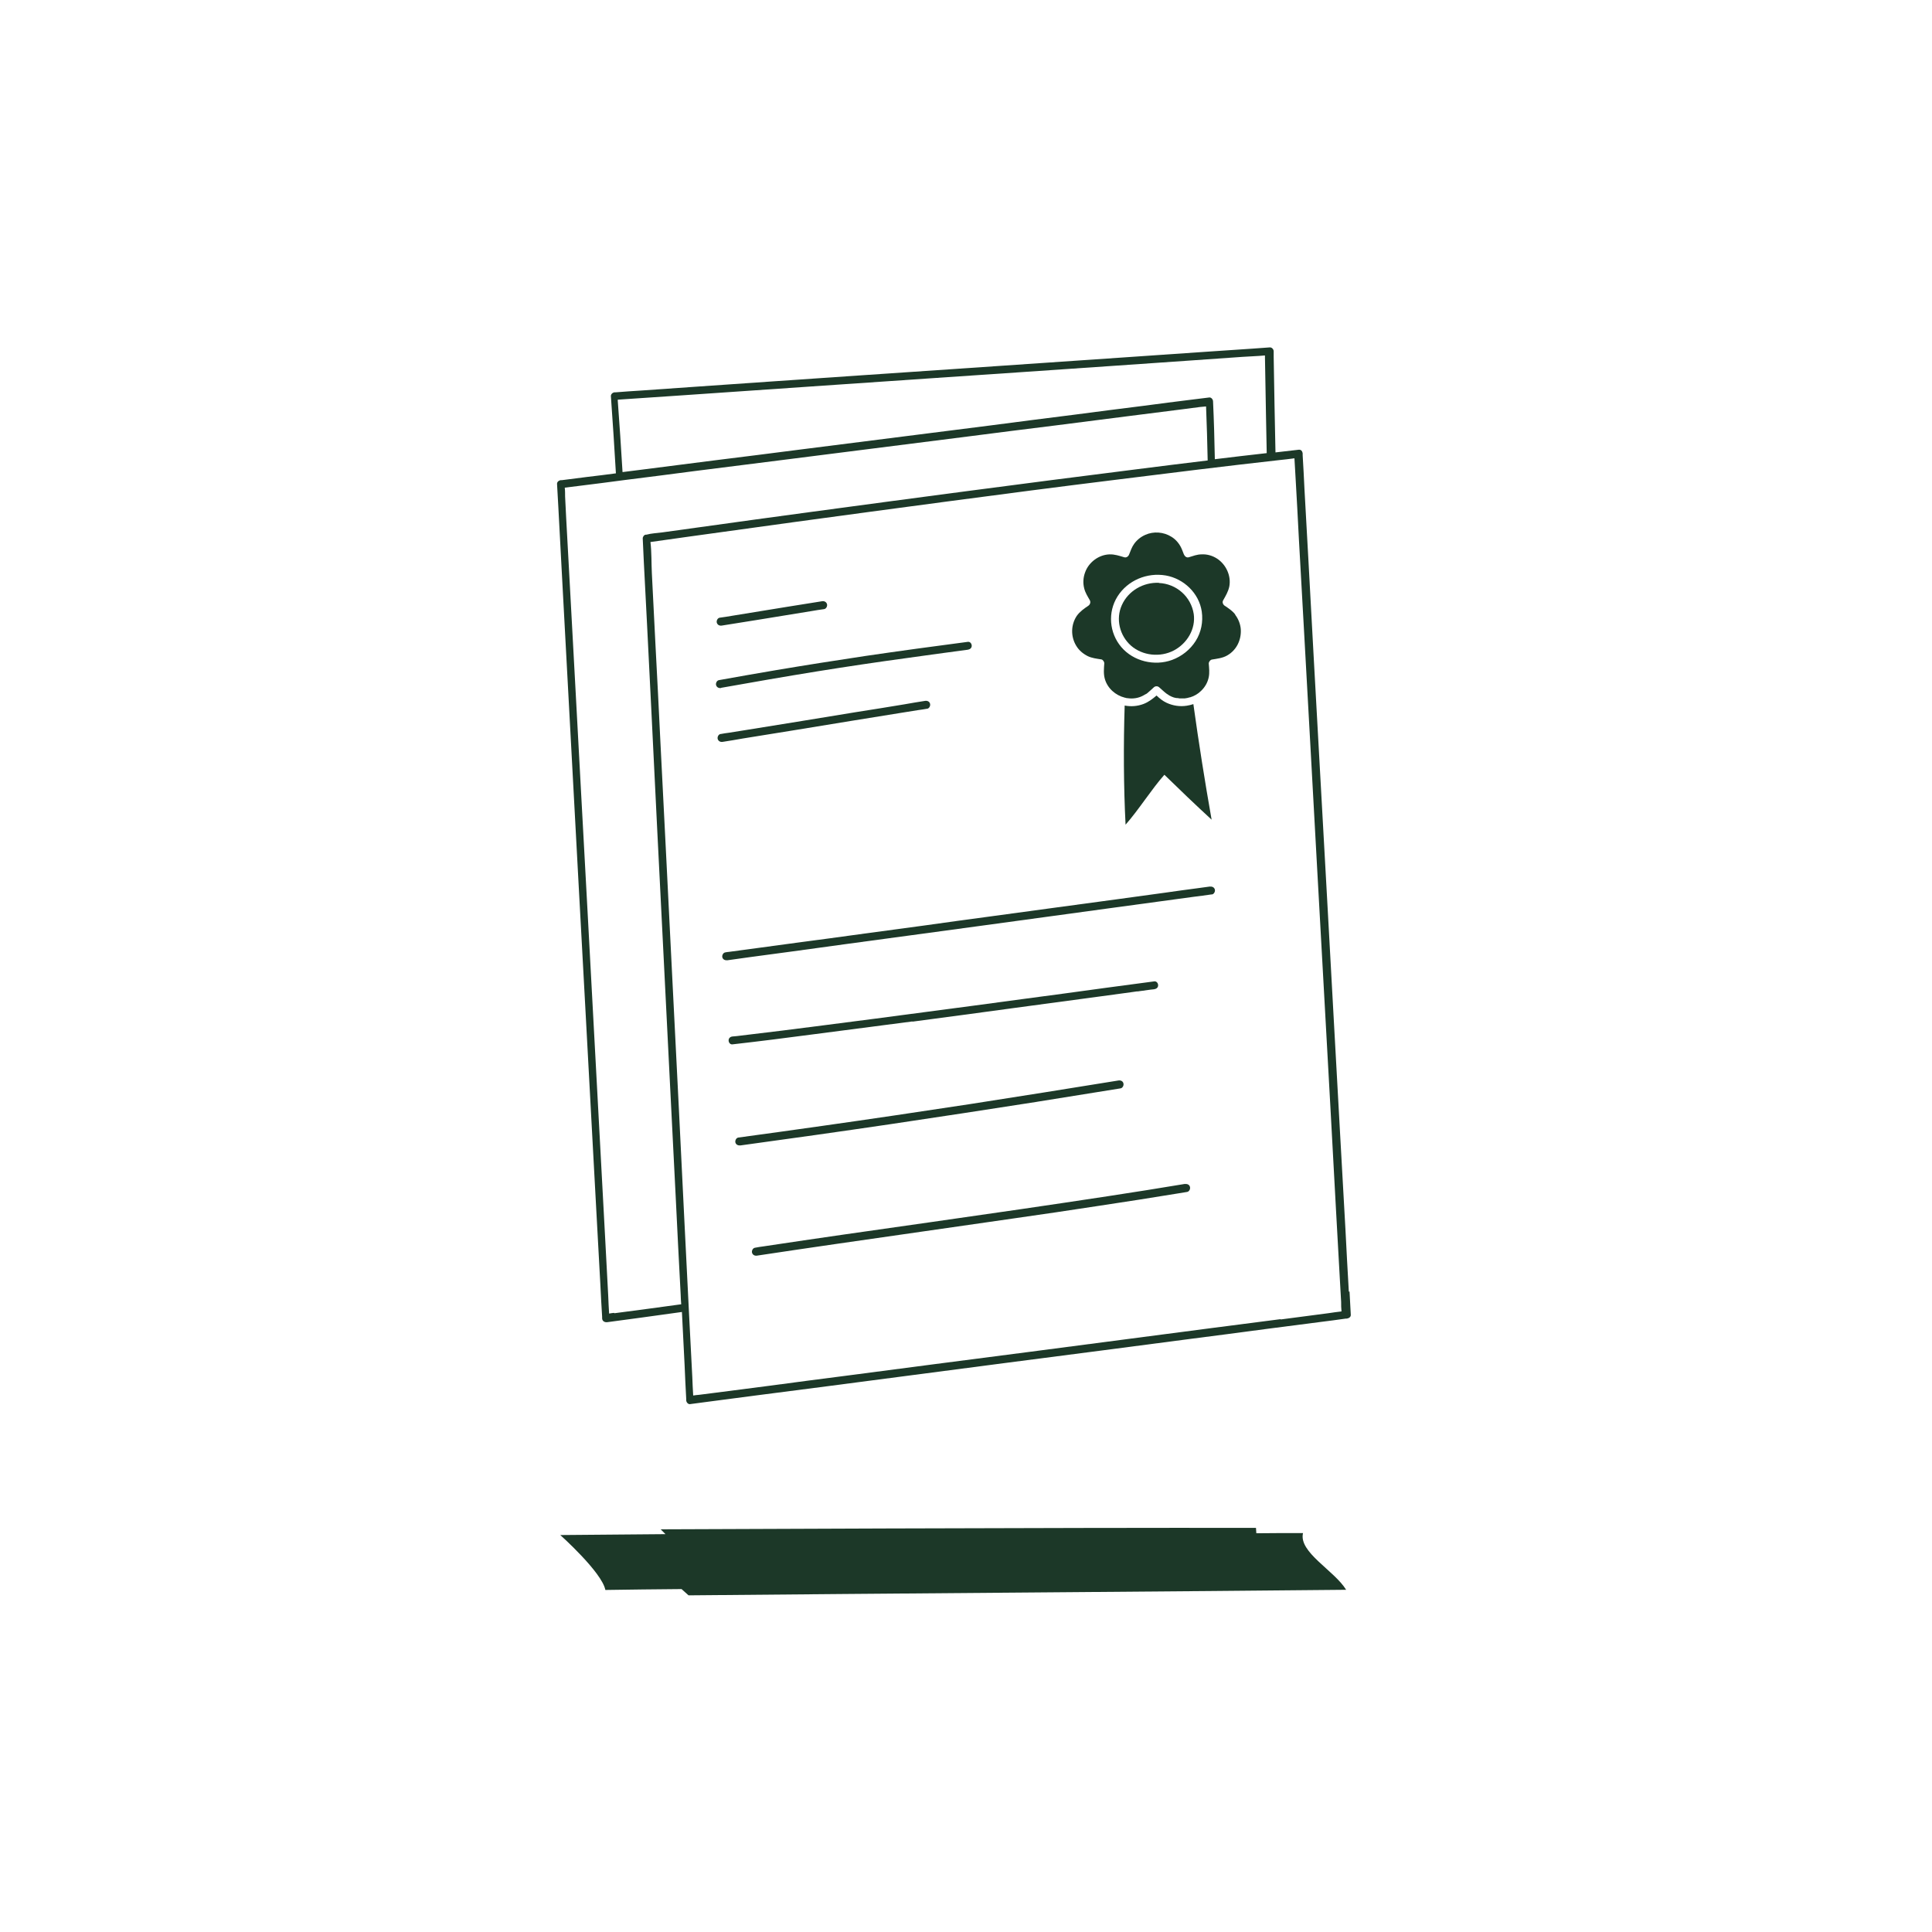 <?xml version="1.0" encoding="UTF-8"?> <svg xmlns="http://www.w3.org/2000/svg" id="Illustrationen" version="1.1" viewBox="0 0 1080 1080"><defs><style> .st0 { fill: #1c3828; } </style></defs><path class="st0" d="M754,722c-.7-11.7-1.3-23.4-1.9-35-1-17.3-1.9-34.5-2.9-51.8-1.2-21.1-2.3-42.2-3.5-63.2-1.3-23-2.5-46-3.8-69-1.3-23.4-2.6-46.8-3.9-70.1-1.2-21.6-2.4-43.3-3.6-64.9-1-18.4-2-36.7-3-55.1-.7-13.2-1.5-26.4-2.2-39.6-.3-6.2-.6-12.5-1-18.8,0-.3,0-.5,0-.8,0-.2,0-.5-.1-.7-.2-.9-.8-1.7-2.1-1.6-4.3.5-8.6,1-13,1.5-.4-17.8-.7-35.5-1-53.3,0-1.1,0-2.1,0-3.2,0-1.1-1-2.3-2.2-2.2l-9.8.7c-8.9.6-17.8,1.2-26.7,1.8-13.1.9-26.2,1.8-39.3,2.7-16,1.1-32.1,2.2-48.2,3.3-17.6,1.2-35.2,2.4-52.7,3.6-17.7,1.2-35.4,2.4-53,3.6-16.5,1.1-33.1,2.3-49.6,3.4-14,1-28,1.9-41.9,2.9-10,.7-20,1.4-30,2.1-4.8.3-9.5.6-14.3,1-.2,0-.4,0-.6,0-1.1,0-2.3,1-2.2,2.2,1,14.4,2,28.7,2.8,43.1-5.3.7-10.7,1.4-16,2-4.7.6-9.4,1.2-14.1,1.8-.2,0-.4,0-.6,0-1.1.1-2.3.9-2.2,2.2.2,4.2.5,8.3.7,12.5.6,11.3,1.2,22.6,1.8,33.9.9,16.7,1.8,33.5,2.7,50.2,1.1,20.4,2.2,40.8,3.3,61.2,1.2,22.3,2.4,44.5,3.6,66.8,1.2,22.7,2.5,45.3,3.7,68,1.1,21,2.3,41.9,3.4,62.9,1,17.8,1.9,35.6,2.9,53.4.7,12.8,1.4,25.6,2.1,38.4.3,6.1.6,12.1,1,18.2,0,.3,0,.5,0,.8,0,1.6,1.4,2.4,2.9,2.2,12.7-1.7,25.4-3.4,38.1-5.2,1.2-.2,2.4-.3,3.6-.5.5,9.9,1,19.8,1.5,29.7.3,6.2.5,12.5.9,18.8,0,.3,0,.5,0,.8,0,1.1,1,2.4,2.2,2.2l9.8-1.3c8.9-1.2,17.8-2.3,26.7-3.5,13.2-1.7,26.3-3.4,39.5-5.1,16.1-2.1,32.1-4.2,48.2-6.3,17.6-2.3,35.2-4.6,52.8-6.9,17.8-2.3,35.5-4.6,53.3-6.9,16.6-2.2,33.1-4.3,49.7-6.5,14-1.8,28-3.6,42-5.5,10.1-1.3,20.1-2.6,30.2-3.9,4.8-.6,9.5-1.2,14.3-1.9.2,0,.4,0,.6,0,1.2-.2,2.3-.9,2.2-2.2-.2-4.3-.5-8.6-.7-12.9h0ZM345.7,223.4c2.5-.2,5-.3,7.4-.5,8.9-.6,17.8-1.2,26.7-1.8,13.1-.9,26.2-1.8,39.3-2.7,16-1.1,32.1-2.2,48.1-3.3,17.6-1.2,35.2-2.4,52.7-3.6,17.7-1.2,35.4-2.4,53-3.6,16.5-1.1,33.1-2.3,49.6-3.4,14-1,28-1.9,41.9-2.9,10-.7,20-1.4,30-2.1,4.2-.3,8.5-.4,12.7-.8.2,11.2.4,22.5.6,33.8.1,6.9.3,13.9.4,20.8-9.7,1.1-19.3,2.2-29,3.4-.2-10.8-.5-21.5-1-32.3,0-1.1-1-2.4-2.2-2.2-3.2.4-6.5.8-9.7,1.2-8.8,1.1-17.7,2.2-26.5,3.4-13,1.6-26,3.3-39,5-15.9,2-31.7,4-47.6,6.1-17.4,2.2-34.8,4.4-52.1,6.6-17.6,2.2-35.3,4.5-52.9,6.7-16.4,2.1-32.7,4.2-49.1,6.2-13.8,1.8-27.7,3.5-41.5,5.3l-9.5,1.2c-.8-13.5-1.7-26.9-2.7-40.4h0ZM343.2,733.9c-.9.1-1.8.2-2.7.4-.2-3.3-.4-6.6-.5-9.9-.6-11.3-1.2-22.6-1.8-33.9-.9-16.7-1.8-33.5-2.7-50.2-1.1-20.4-2.2-40.8-3.3-61.2-1.2-22.3-2.4-44.5-3.6-66.8-1.2-22.6-2.5-45.3-3.7-68-1.1-21-2.3-41.9-3.4-62.9-1-17.8-1.9-35.6-2.9-53.4-.7-12.8-1.4-25.6-2.1-38.4-.2-4-.4-8-.6-12,0-1.6,0-3.4-.2-5,2.4-.3,4.8-.6,7.3-.9,8.8-1.1,17.7-2.2,26.5-3.4,13-1.6,26-3.3,39-5,15.9-2,31.7-4,47.6-6,17.4-2.2,34.8-4.4,52.1-6.6,17.6-2.2,35.3-4.5,52.9-6.7,16.4-2.1,32.7-4.2,49.1-6.2,13.8-1.8,27.7-3.5,41.5-5.3,10-1.3,20-2.5,30-3.8,3.1-.4,6.2-.8,9.2-1.2,1.1-.1,2.2-.2,3.3-.3.4,10.1.7,20.1.9,30.2-13.2,1.6-26.3,3.2-39.5,4.9-31.8,4-63.7,8.1-95.5,12.3-28.7,3.8-57.5,7.6-86.2,11.5-21.4,2.9-42.8,5.8-64.1,8.8-6.5.9-13,1.8-19.5,2.7-2.9.4-6.1.5-9,1.3-.1,0-.3,0-.4,0-.9.1-1.7,1.3-1.6,2.2.2,4.3.4,8.6.6,13,.6,11.6,1.2,23.3,1.8,34.9.9,17.3,1.7,34.7,2.6,52,1,21,2.1,42,3.1,63,1.2,23.2,2.3,46.3,3.5,69.5,1.2,23.3,2.3,46.6,3.5,69.9,1.1,21.7,2.2,43.4,3.3,65.2.9,18.4,1.8,36.7,2.8,55.1,0,1.8.2,3.6.3,5.4-12.4,1.7-24.9,3.4-37.3,5h0ZM716,737.4c-13.2,1.7-26.3,3.4-39.5,5.1-16.1,2.1-32.1,4.2-48.2,6.3-17.6,2.3-35.2,4.6-52.8,6.9l-53.3,6.9c-16.6,2.2-33.1,4.3-49.7,6.5-14,1.8-28,3.6-42,5.5-10.1,1.3-20.1,2.6-30.2,3.9-3.1.4-6.2.8-9.4,1.2-1.1.1-2.3.2-3.4.4-.2-3.5-.4-6.9-.5-10.3-.6-11.6-1.2-23.3-1.8-34.9-.9-17.3-1.7-34.7-2.6-52-1-21-2.1-42-3.1-63-1.2-23.2-2.3-46.3-3.5-69.5-1.2-23.3-2.3-46.6-3.5-69.9-1.1-21.7-2.2-43.4-3.3-65.2-.9-18.4-1.8-36.7-2.8-55.1-.7-13.2-1.3-26.4-2-39.6-.3-5.8-.1-11.9-.8-17.6,7.1-1,14.2-2,21.3-3,20-2.8,40.1-5.5,60.1-8.3,28-3.8,56-7.6,84-11.3,31.6-4.2,63.1-8.3,94.7-12.2,30.5-3.8,60.9-7.6,91.4-11,2.8-.3,5.7-.6,8.5-1,.2,3.5.4,6.9.6,10.4.7,11.7,1.3,23.4,1.9,35,1,17.3,1.9,34.5,2.9,51.8,1.2,21.1,2.3,42.1,3.5,63.2,1.3,23,2.5,46,3.8,69,1.3,23.4,2.6,46.8,3.9,70.2,1.2,21.6,2.4,43.3,3.6,64.9,1,18.4,2,36.7,3,55.1.7,13.2,1.5,26.4,2.2,39.6.2,4.1.5,8.2.7,12.4,0,1.7,0,3.5.2,5.3-2.5.3-4.9.6-7.4,1-8.9,1.2-17.8,2.3-26.7,3.5h0Z"></path><path class="st0" d="M403.1,384.5c17.9-3.2,35.8-6.3,53.7-9.2,16.8-2.7,33.6-5.2,50.5-7.5,11.2-1.6,22.5-3.1,33.7-4.6,1.2-.2,2.2-.9,2.2-2.2s-1-2.4-2.2-2.2c-19.1,2.5-38.2,5.1-57.3,7.9-16.6,2.5-33.2,5.1-49.8,7.9-10.7,1.8-21.4,3.7-32,5.6-1.2.2-1.9,1.7-1.6,2.8.4,1.3,1.6,1.8,2.8,1.6h0Z"></path><path class="st0" d="M415.4,412.8l27.3-4.4c11-1.8,22-3.6,33-5.4,9.5-1.5,19-3.1,28.5-4.6,3.1-.5,6.3-1,9.4-1.5,1.5-.2,3-.4,4.5-.7,0,0,.1,0,.2,0,1.2-.2,1.9-1.7,1.6-2.8-.3-1.3-1.6-1.8-2.8-1.6-3.8.6-7.6,1.2-11.4,1.9-9.1,1.5-18.2,3-27.3,4.4-11,1.8-22,3.6-33,5.4-9.5,1.5-19,3.1-28.5,4.6-3.1.5-6.3,1-9.4,1.5-1.5.2-3,.4-4.5.7,0,0-.1,0-.2,0-1.2.2-1.9,1.7-1.6,2.8.4,1.3,1.6,1.8,2.8,1.6,3.8-.6,7.6-1.2,11.4-1.9h0Z"></path><path class="st0" d="M403.5,349.7c6.5-1,12.9-2.1,19.4-3.1,10.2-1.7,20.5-3.3,30.7-5,2.4-.4,4.7-.8,7.1-1.1,1.2-.2,1.9-1.7,1.6-2.8-.4-1.3-1.6-1.8-2.8-1.6-6.5,1-12.9,2.1-19.4,3.1-10.2,1.7-20.5,3.3-30.7,5-2.4.4-4.7.8-7.1,1.1-1.2.2-1.9,1.7-1.6,2.8.4,1.3,1.6,1.8,2.8,1.6Z"></path><path class="st0" d="M676.2,495.6c-2.2.3-4.4.6-6.6.9-6,.8-12.1,1.6-18.2,2.5-9,1.2-18,2.5-27,3.7-11.1,1.5-22.2,3-33.3,4.5-12.3,1.7-24.5,3.3-36.8,5-12.6,1.7-25.3,3.4-37.9,5.2-12.1,1.6-24.2,3.3-36.3,4.9-10.6,1.5-21.3,2.9-31.9,4.3-8.4,1.1-16.8,2.3-25.1,3.4-5.2.7-10.4,1.4-15.6,2.1-.7,0-1.4.2-2.1.3-1.2.2-1.9,1.7-1.6,2.8.4,1.3,1.6,1.7,2.8,1.6,4.3-.6,8.6-1.2,12.9-1.8,7.7-1,15.4-2.1,23.1-3.1,10.2-1.4,20.4-2.8,30.6-4.2,11.8-1.6,23.7-3.2,35.5-4.8,12.5-1.7,25.1-3.4,37.6-5.1,12.5-1.7,24.9-3.4,37.4-5.1,11.5-1.6,23-3.1,34.4-4.7,9.6-1.3,19.1-2.6,28.7-3.9,6.9-.9,13.7-1.9,20.6-2.8,3.2-.4,6.5-.8,9.7-1.3.1,0,.3,0,.4,0,1.2-.2,1.9-1.7,1.6-2.8-.4-1.3-1.6-1.7-2.8-1.6h0Z"></path><path class="st0" d="M510.1,571.1c18.9-2.5,37.7-5,56.6-7.6,15.9-2.1,31.7-4.3,47.6-6.4,5.9-.8,11.8-1.6,17.7-2.4,1.2-.2,2.4-.3,3.5-.5q.8-.1,0,0c-1.2.2,0,0,0,0,0,0,.2,0,.3,0,.3,0,.6,0,.9-.1l1.5-.2c1.7-.2,3.4-.5,5.1-.7.7,0,1.3-.2,1.9-.2,1.2-.2,2.2-.9,2.2-2.2s-1-2.4-2.2-2.2c-9,1.2-18,2.4-27,3.6-15.3,2.1-30.6,4.2-45.9,6.2-18.5,2.5-37,5-55.5,7.4-18.6,2.5-37.2,4.9-55.9,7.3-15.6,2-31.1,4-46.7,5.8-1.6.2-3.1.4-4.7.5-1.2.1-2.2.9-2.2,2.2s1,2.4,2.2,2.2c15-1.7,30-3.6,45.1-5.6,18.5-2.4,37-4.8,55.4-7.2h0ZM635.6,554.2c0,0,0,0,0,0h0ZM635.4,554.2c0,0-.1,0,0,0h0Z"></path><path class="st0" d="M579.7,615.9c15.6-2.5,31.1-5,46.7-7.5,1.2-.2,1.9-1.7,1.6-2.8-.3-1.3-1.6-1.8-2.8-1.6-27.7,4.5-55.3,8.9-83,13.2-27.5,4.2-55.1,8.3-82.7,12.2-15.6,2.2-31.2,4.4-46.8,6.5-1.2.2-1.9,1.7-1.6,2.8.4,1.3,1.6,1.7,2.8,1.6,27.8-3.8,55.5-7.7,83.3-11.8,27.6-4.1,55.1-8.3,82.6-12.6h0Z"></path><path class="st0" d="M662.5,661.8c-14.4,2.4-28.8,4.7-43.3,6.9-16.1,2.5-32.2,4.8-48.3,7.2-16.7,2.4-33.4,4.8-50,7.2-16.4,2.3-32.7,4.7-49.1,7-14.9,2.2-29.9,4.3-44.8,6.6-1.7.2-3.4.5-5,.8-1.2.2-1.9,1.7-1.6,2.8.4,1.3,1.6,1.8,2.8,1.6,14.7-2.2,29.4-4.4,44-6.5,16.2-2.3,32.5-4.7,48.7-7,16.7-2.4,33.4-4.8,50.1-7.2,16.2-2.3,32.5-4.7,48.7-7.2,14.7-2.2,29.4-4.5,44-6.9,1.6-.3,3.3-.5,4.9-.8,1.2-.2,1.9-1.7,1.6-2.8-.3-1.3-1.6-1.8-2.8-1.6h0Z"></path><path class="st0" d="M647.9,325.8c-8.7-.4-17.2,4.4-20.8,12.5-3.5,7.8-1.2,17,5.1,22.6,6.5,5.7,16.4,6.7,24,2.7,7.4-3.9,12.3-12,11.1-20.4-1.5-9.7-9.7-16.9-19.5-17.3h0Z"></path><path class="st0" d="M690.5,343.5c-1.6-2.1-3.8-3.5-5.9-4.9-1-.7-1.5-2-.8-3.1,1.4-2.5,2.8-4.8,3.4-7.7,1.1-5.9-1.8-12.2-6.8-15.5-2.6-1.7-5.7-2.6-8.8-2.4-2.4,0-4.7.9-7,1.6-1.3.4-2.3-.5-2.8-1.6l-1.1-2.8c-1.2-2.9-3.2-5.4-5.8-7-4.4-2.8-10.1-3.2-14.7-1.1-2.5,1.1-4.6,2.8-6.2,5-1.3,1.8-2,3.9-2.8,5.9-.4,1.1-1.5,2-2.8,1.6-2.7-.8-5.3-1.7-8.2-1.6-6,.2-11.6,4.4-13.6,10-1.1,2.9-1.3,6.1-.5,9.1.6,2.4,1.9,4.4,3.1,6.5.6,1.1.2,2.4-.8,3.1-2.4,1.6-4.8,3.3-6.5,5.7-3.3,5-3.4,11.4-.4,16.5,1.5,2.6,3.8,4.6,6.6,6,2.3,1.1,5,1.4,7.5,1.8.9.1,1.7,1.3,1.7,2.2-.2,3-.5,5.8.3,8.7,1.5,5.3,6,9.2,11.2,10.5h0c.2,0,.5.1.8.2.3,0,.6.1.9.1,2.7.4,5.8,0,8.4-1.4.5-.3,1.1-.6,1.6-.9,0,0,0,0,.1,0,.5-.3.9-.6,1.3-1,1-.8,2-1.8,3-2.7.9-.9,2.3-.9,3.2,0,1.4,1.2,2.7,2.5,4.2,3.6,0,0,.1,0,.2.1.3.2.6.4.9.6,0,0,.2.1.3.2.4.2.8.4,1.2.6.4.2.9.3,1.3.5.1,0,.2,0,.4.1.3,0,.7.2,1,.2.1,0,.2,0,.3,0,.5,0,.9.1,1.4.2h0c.4,0,.9,0,1.3,0h.3c.4,0,.8,0,1.2,0,0,0,.1,0,.2,0,.9-.1,1.9-.3,2.8-.6,0,0,.1,0,.2,0,2.3-.7,4.4-1.9,6.1-3.6,2.2-2.1,3.7-4.7,4.3-7.7.5-2.5.2-5,0-7.6,0-.9.8-2,1.7-2.2,3-.5,6-.8,8.6-2.3,5.3-3,8-8.8,7.6-14.7-.2-2.7-1.3-5.7-3.1-8h0ZM668.4,358.3c-3.1,4.9-7.8,8.6-13.2,10.6-9.8,3.6-21.6.8-28.4-7.2-6.7-7.9-7.7-19.4-2.1-28.3,5.7-9,16.5-13.5,27-11.7,10.1,1.8,18.6,9.9,20.1,20.2.8,5.7-.3,11.5-3.4,16.4h0Z"></path><path class="st0" d="M728.4,857h-2.5c-8,0-15.9,0-23.6.1,0-1-.2-2-.2-3-106.2-.2-332.8.8-332.8.8,0,0,1.4,1.3,2.7,2.7-35.6.3-58.8.5-58.8.5,0,0,23.3,20.8,25.2,30.7,13.8-.2,28.1-.4,42.6-.5,1.3,1.2,2.6,2.3,3.9,3.5h.6c94.8-.9,291.2-2.3,367-3.1-6.6-10.8-26.7-21-24.1-31.7h0Z"></path><path class="st0" d="M677.3,458.2c-3.8-21.5-7.2-43-10.2-64.6-1.2.4-2.4.7-3.7.9-3.9.6-7.7,0-11.2-1.6-2.2-1-4-2.5-5.7-4.1-2.2,1.9-4.4,3.6-7.2,4.7-3.4,1.3-7.1,1.6-10.6.9-.7,21.5-.6,45.4.5,66.6,7.2-8.1,14.5-19.8,21.7-27.9,8.7,8.5,17.5,16.9,26.4,25.1h0Z"></path></svg> 